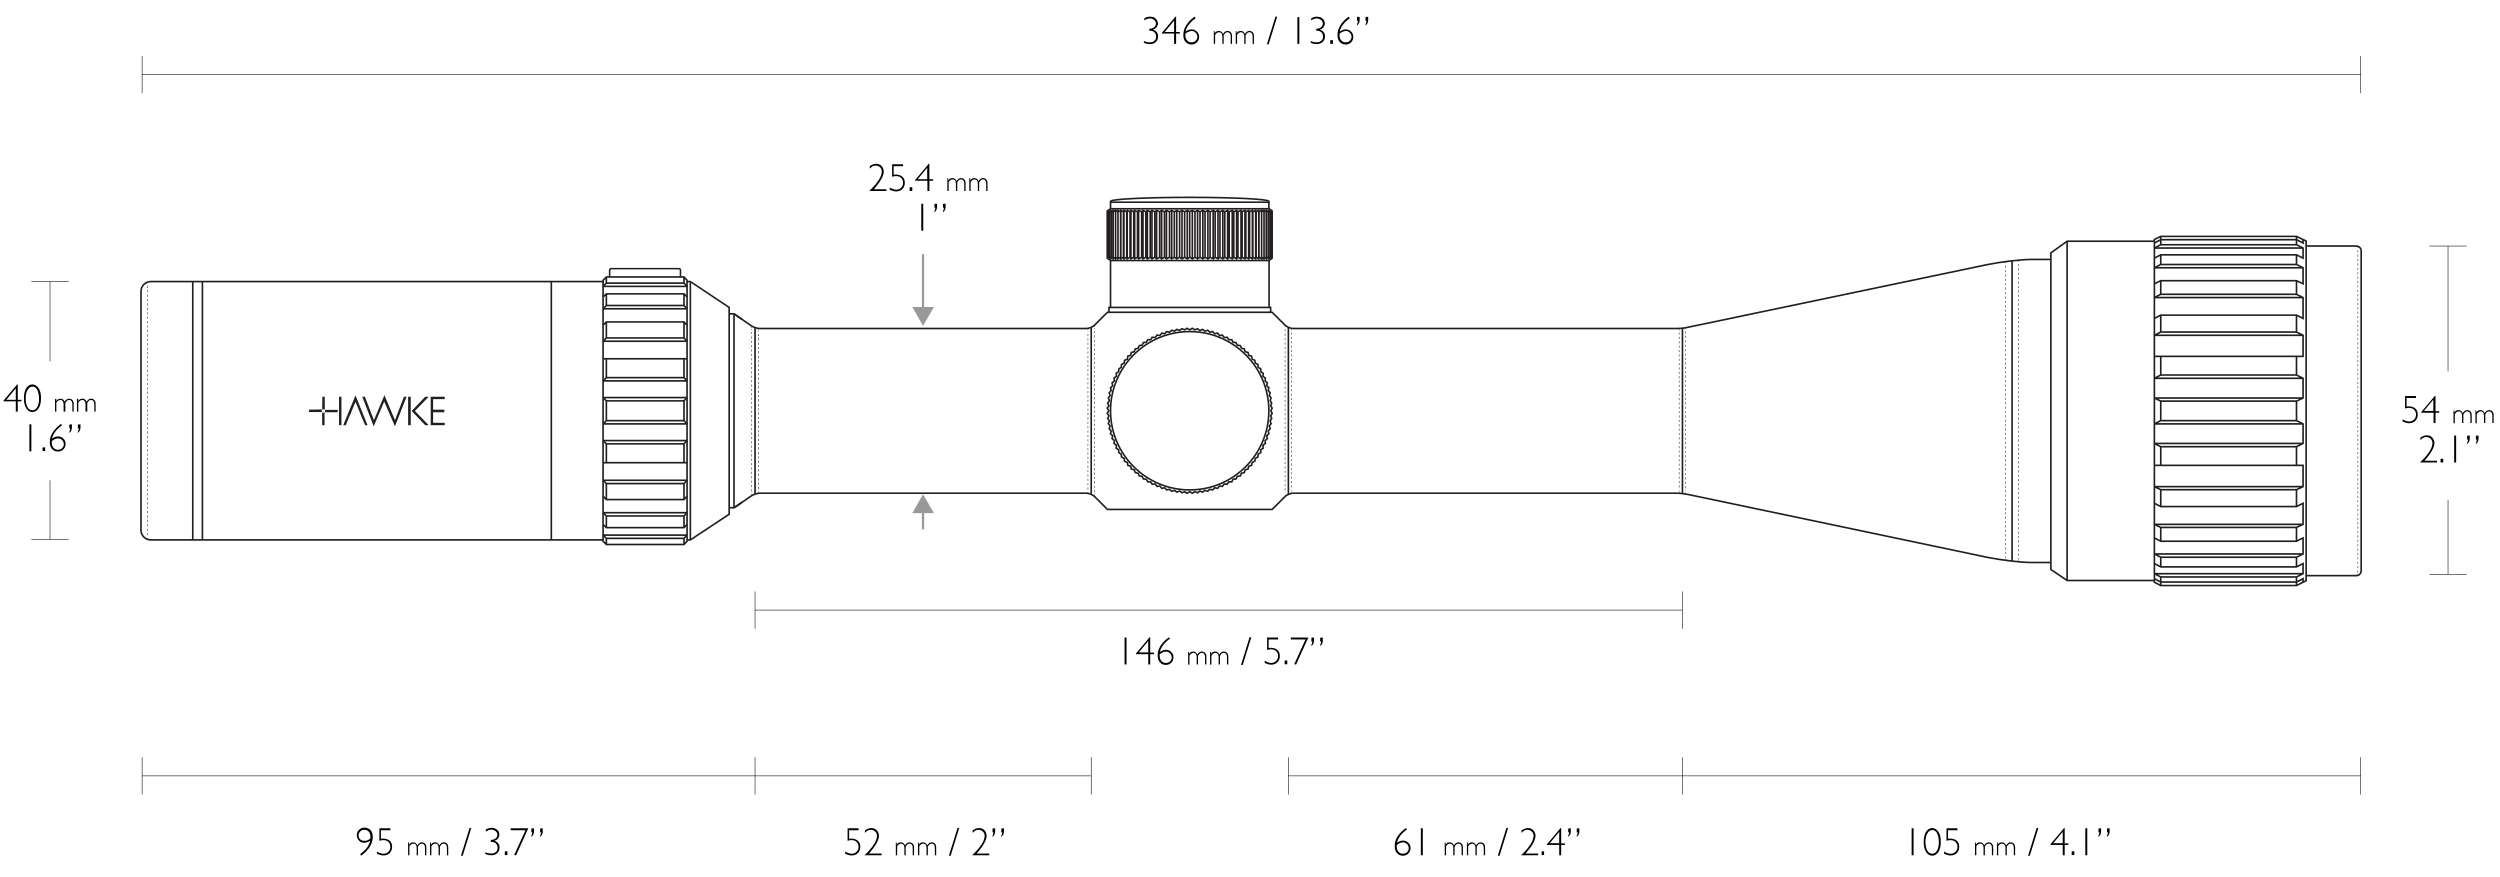 <svg viewBox="0 0 1140 400" xmlns="http://www.w3.org/2000/svg" id="Layer_1"><style>.st0,.st1,.st2,.st6,.st7{fill:none;stroke:#231f20;stroke-width:.75;stroke-miterlimit:10}.st1,.st2,.st6,.st7{stroke-width:.25}.st2,.st6,.st7{stroke-dasharray:1,1}.st6,.st7{stroke-dasharray:.996,.996}.st7{stroke-dasharray:1.008,1.008}.st10{fill:#231f20}.st12,.st13{fill:none;stroke-miterlimit:10}.st12{stroke-width:.25;stroke:#000}.st13{stroke:#999}.st14{fill:#999}</style><g id="SCOPE"><path d="M1047.2 182.9v8.9M985.3 182.9v8.9M982.4 172.5l2.9-1.5h61.9l3 1.5v9l-3 1.4h-61.9l-2.9-1.4M982.4 181.5h67.8M982.4 172.5h67.8M985.3 162.5v8.5M1047.2 162.5v8.5M985.3 128v6.2M1047.2 128v6.2M985.3 116.2v4.4M1047.2 116.2v4.4M985.3 143.7v7.7M1047.2 143.7v7.7M982.4 152.9l2.9-1.5h61.9l3 1.5v9.6h-67.8M982.4 152.9h67.8M982.4 135.7l2.9-1.5h61.9l3 1.5v9.5l-3-1.5h-61.9l-2.9 1.5M982.4 135.7h67.8M982.4 129.4l2.9-1.4h61.9l3 1.4v-7.3l-3-1.5h-61.9l-2.9 1.5M982.4 117.7l2.9-1.5h61.9l3 1.5v-4.6l-3-1.5h-61.9l-2.9 1.5" class="st0"></path><path d="M1051.6 263.9v-154l-4.4-2.1h-61.9l-2.9 1.4V265.5l2.9 1.5h61.9l4.4-2.2zM985.3 107.8v3.8M1047.2 107.8v3.8M982.4 113.1h67.8M982.4 122.1h67.8" class="st0"></path><path d="M982.4 193.3l2.9-1.5h61.9l3 1.5v8.9l-3 1.5h-61.9l-2.9-1.5M982.4 193.3h67.8M982.4 202.2h67.8M985.3 203.7v8.5M1047.2 203.7v8.5M985.3 223.3v7.7M1047.2 223.3v7.7M982.4 212.2h67.8v9.7l-3 1.4h-61.9l-2.9-1.4M982.4 229.5l2.9 1.5h61.9l3-1.5v9.6l-3 1.4h-61.9l-2.9-1.4M982.4 221.9h67.8M982.4 239.1h67.8M982.4 245.3l2.9 1.5h61.9l3-1.5v7.3l-3 1.5h-61.9l-2.9-1.5M982.4 257l2.9 1.5h61.9l3-1.5v4.6l-3 1.5h-61.9l-2.9-1.5M982.4 252.6h67.8M982.4 263.9l2.9 1.5h61.9l3-1.5v1.6M982.4 110.8l2.9-1.5h61.9l3 1.5v-1.6M982.4 261.6h67.8M985.3 263.1v3.9M1047.2 263.1v3.9M985.3 240.5v6.3M1047.2 240.5v6.3M985.3 254.1v4.4M1047.2 254.1v4.4M1051.6 112.2h22.9c1.2 0 2.2 1 2.2 2.2v145.9c0 1.2-1 2.2-2.2 2.2h-22.9" class="st0"></path><path d="M1075.2 112.5v.5" class="st1"></path><path d="M1075.2 114.1v147.1" class="st2"></path><path d="M1075.2 261.7v.5" class="st1"></path><path d="M935.2 256.5h-8.8c-4.9 0-14-1.1-20.4-2.4l-136.6-28.7c-1.2-.2-3.2-.5-4.4-.5H589.7c-1.2 0-2.9.7-3.8 1.6l-5.8 5.8H505l-5.8-5.8c-.9-.9-2.6-1.6-3.8-1.6H346.5c-1.2 0-3 .6-4 1.3l-7.8 5.4M917.5 119v136.9" class="st0"></path><path d="M920.5 118.8v.6" class="st1"></path><path d="M920.5 120.4V255" stroke-dasharray="1,1" stroke-miterlimit="10" stroke-width=".25" stroke="#231f20" fill="none"></path><path d="M920.5 255.5v.6M914.6 119.5v.5" class="st1"></path><path d="M914.6 121.1v133.2" stroke-dasharray="1.004,1.004" stroke-miterlimit="10" stroke-width=".25" stroke="#231f20" fill="none"></path><path d="M914.6 254.8v.5" class="st1"></path><path d="M982.4 264.7h-39.8l-7.4-5V115.3l7.4-5.3h39.8M942.6 110.3v154.4M767.2 149.5v75.6" class="st0"></path><path d="M768.7 149.6v.5" class="st1"></path><path d="M768.7 151.1V224" stroke-dasharray="1.009,1.009" stroke-miterlimit="10" stroke-width=".25" stroke="#231f20" fill="none"></path><path d="M768.7 224.6v.5M765.7 150v.6" class="st1"></path><path d="M765.7 151.6v72" class="st6"></path><path d="M765.7 224.1v.5" class="st1"></path><path d="M334.7 143.1l7.8 5.4c1 .7 2.8 1.3 4 1.3h148.9c1.2 0 2.9-.7 3.8-1.6l5.8-5.8h75.1l5.8 5.8c.9.9 2.6 1.6 3.8 1.6H765c1.2 0 3.2-.2 4.4-.5L906 120.7c6.3-1.3 15.5-2.4 20.4-2.4h8.8" class="st0"></path><path d="M505.7 142.4v-2.2h73.7v2.2M580.1 96.7l-.2-.1-.3-.4-.9.4v-.7l-1.1.7-.1-.7-1.1.7-.1-.7-1 .7v-.7l-1.2.7-.1-.7-1.2.7-.2-.7-1.3.7-.2-.7-1.3.7-.4-.7-1.3.7-.4-.7-1.3.7-.5-.7-1.4.7-.6-.7-1.3.7-.7-.7-1.4.7-.7-.7-1.3.7-.9-.7-1.3.7-.9-.7-1.3.7-.9-.7-1.4.7-1-.7-1.3.7-1-.7-1.3.7-1.1-.7-1.2.7-1.2-.7-1.2.6-1.1-.6-1.2.7-1.2-.7-1.1.7-1.3-.7-1.1.7-1.2-.7-1 .7-1.4-.7-.9.7-1.3-.7-.9.7-1.4-.7-.8.7-1.3-.7-.8.7-1.3-.7-.7.7-1.3-.7-.6.7-1.4-.7-.5.7-1.3-.7-.4.7-1.3-.7-.4.7-1.3-.7-.2.7-1.3-.7-.2.7-1.2-.7-.1.7-1.2-.7v.7l-1.1-.7v.7l-1.1-.7-.1.7-1.1-.7v.7l-.9-.4-.3.4-.3.1M504.9 117.2l.3.1.3.4.9-.4v.7l1.1-.7.1.7 1.1-.7v.7l1.1-.7v.7l1.2-.7.1.7 1.2-.7.2.7 1.3-.7.2.7 1.3-.7.4.7 1.3-.7.4.7 1.3-.7.5.7 1.4-.7.6.7 1.3-.7.7.7 1.3-.7.8.7 1.3-.7.8.7 1.4-.7.9.7 1.3-.7.9.7 1.4-.7 1 .7 1.2-.7 1.1.7 1.3-.7 1.1.7 1.2-.7 1.2.7 1.1-.7 1.2.7 1.2-.7 1.2.7 1.1-.7 1.3.7 1-.7 1.3.7 1-.7 1.4.7.9-.7 1.3.7.9-.7 1.3.7.9-.7 1.3.7.7-.7 1.4.7.7-.7 1.3.7.6-.7 1.4.7.5-.7 1.3.7.4-.7 1.3.7.4-.7 1.3.7.2-.7 1.3.7.2-.7 1.2.7.1-.7 1.2.7v-.7l1 .7.1-.7 1.1.7.1-.7 1.1.7v-.7l.9.4.3-.4.2-.1M543.7 95.9V118M546.1 95.9V118M548.5 95.9V118M550.8 95.9V118M553.2 95.9V118M555.4 95.9V118M557.6 95.9V118M559.8 95.9V118M561.9 95.9V118M563.9 95.9V118M567.7 95.9V118M569.4 95.9V118M571.1 95.9V118M572.6 95.9V118M574 95.9V118M575.3 95.9V118M576.4 96.1v21.6M577.4 95.9V118M578.3 96.1v21.6M579.1 95.9V118M579.7 95.9V118M565.9 95.9V118M542.5 96.6v20.8M544.9 96.6v20.8M547.2 96.6v20.8M549.5 96.6v20.8M551.8 96.6v20.8M554.1 96.6v20.9M556.3 96.6v20.8M558.5 96.6v20.8M560.5 96.6v20.8M562.6 96.6v20.8M564.5 96.6v20.8M566.4 96.6v20.8M568.1 96.6v20.8M569.8 96.6v20.8M571.3 96.6v20.8M572.8 96.6v20.8M574.1 96.6v20.8M541.4 118V95.9M539 118V95.9M536.6 118V95.9M534.3 118V95.9M531.9 118V95.9M529.7 118V95.9M527.4 118V95.9M525.3 118V95.9M523.2 118V95.9M521.2 118V95.9M517.4 118V95.9M515.7 118V95.9M514 118V95.9M512.5 118V95.9M511.1 118V95.9M509.8 118V95.9M508.7 117.7V96.1M507.6 118V95.9M506.8 117.7V96.1M506 118V95.9M505.4 118V95.9M519.2 118V95.9M540.2 117.3V96.5M537.9 117.3V96.5M535.5 117.3V96.5M533.3 117.3V96.5M531 117.2V96.4M528.8 117.3V96.5M526.6 117.3V96.5M524.5 117.3V96.5M522.5 117.3V96.5M520.6 117.3V96.5M518.7 117.3V96.5M517 117.3V96.5M515.3 117.3V96.5M513.8 117.3V96.5M512.3 117.3V96.5M511 117.3V96.5M506.4 95.2v-3h72.2v3M506.4 118.8h72.3" class="st0"></path><path d="M578.7 140.2v-21.4l1.4-1.1V96.2l-1.4-1h-72.3l-1.5 1v21.5l1.5 1.1v21.4" class="st0"></path><ellipse ry="36.1" rx="36.1" cy="187.3" cx="542.5" class="st0"></ellipse><path d="M542.5 150.4l1.2-.7 1.1.7 1.3-.5 1 .8 1.3-.5 1 .8 1.3-.4 1 .9 1.3-.3.9 1 1.3-.3.9 1.1 1.3-.2.8 1.1 1.4-.1.7 1.1h1.4l.6 1.2 1.3.1.6 1.2 1.4.2.5 1.2 1.3.3.4 1.3 1.3.3.3 1.3 1.3.4.3 1.4 1.2.5.2 1.3 1.2.6.1 1.3 1.2.7v1.3l1.1.7-.1 1.4 1.1.8-.1 1.3 1 .9-.3 1.3 1 .9-.3 1.3.9 1-.4 1.3.8 1-.4 1.3.7 1.1-.5 1.2.7 1.1-.6 1.2.6 1.2-.7 1.1.5 1.2-.7 1.1.4 1.3-.8 1 .4 1.3-.9 1 .3 1.3-1 .9.3 1.3-1 .9.1 1.3-1.1.8.1 1.4-1.1.7v1.3l-1.2.7-.1 1.3-1.2.6-.2 1.3-1.2.6-.3 1.3-1.3.4-.3 1.3-1.3.3-.4 1.3-1.3.3-.5 1.2-1.4.2-.6 1.2-1.3.1-.6 1.2h-1.4l-.7 1.1-1.4-.1-.8 1.1-1.3-.2-.9 1.1-1.3-.3-.9 1-1.3-.3-1 .9-1.3-.4-1 .8-1.3-.5-1 .8-1.3-.5-1.1.7-1.2-.7-1.2.7-1.1-.7-1.2.5-1.1-.8-1.3.5-1-.8-1.3.4-1-.9-1.3.3-.9-1-1.3.3-.9-1.1-1.3.2-.8-1.1-1.4.1-.7-1.1h-1.3l-.7-1.2-1.3-.1-.6-1.2-1.3-.2-.5-1.2-1.3-.3-.5-1.3-1.3-.3-.3-1.3-1.3-.4-.2-1.3-1.3-.6-.2-1.3-1.2-.6-.1-1.3-1.1-.7-.1-1.3-1.1-.7.1-1.4-1.1-.8.2-1.3-1.1-.9.3-1.3-1-.9.3-1.3-.9-1 .4-1.3-.8-1 .5-1.3-.8-1.1.6-1.2-.8-1.1.7-1.2-.7-1.2.8-1.1-.6-1.2.8-1.1-.5-1.3.8-1-.4-1.3.9-1-.3-1.3 1-.9-.3-1.3 1.1-.9-.2-1.3 1.1-.8-.1-1.4 1.1-.7.1-1.3 1.1-.7.1-1.3 1.2-.6.2-1.3 1.3-.5.2-1.4 1.3-.4.3-1.3 1.3-.3.5-1.3 1.3-.3.5-1.2 1.3-.2.6-1.2 1.3-.1.7-1.2h1.3l.7-1.1 1.4.1.8-1.1 1.3.2.9-1.1 1.3.3.9-1 1.3.3 1-.9 1.3.4 1-.8 1.3.5 1.1-.8 1.2.5 1.1-.7zM578.6 92.3v-.5c0-1-16.2-1.8-36.1-1.8s-36.1.8-36.1 1.8v.5M497.6 225.2v-75.9" class="st0"></path><path d="M499.1 226.1v-.6" class="st1"></path><path d="M499.1 224.5v-74.9" class="st7"></path><path d="M499.1 149.1v-.5M496.1 224.9v-.5" class="st1"></path><path d="M496.1 223.3v-72.2" class="st2"></path><path d="M496.1 150.5v-.5" class="st1"></path><path d="M332.5 143.1h2.2l3.7 2.5" class="st0"></path><path d="M67.2 128.7v.5" class="st1"></path><path d="M67.2 130.3v114.6" stroke-dasharray="1.007,1.007" stroke-miterlimit="10" stroke-width=".25" stroke="#231f20" fill="none"></path><path d="M67.2 245.4v.6" class="st1"></path><path d="M92.3 128.4v117.8M251.4 128.4v117.8M275 128.4v117.8M313.3 128.4v117.8M313.3 128.4h1.5l17.7 11.8v94.3l-17.7 11.7h-1.5M344.3 225.2v-75.8" class="st0"></path><path d="M345.8 224.6v-.5" class="st1"></path><path d="M345.8 223v-71.9" class="st6"></path><path d="M345.8 150.5v-.5M342.8 225.6v-.5" class="st1"></path><path d="M342.8 224.1V150" stroke-dasharray=".996,.996" stroke-miterlimit="10" stroke-width=".25" stroke="#231f20" fill="none"></path><path d="M342.8 149.5v-.5" class="st1"></path><path d="M334.7 231.2v-87.8M314.8 246V128.7M275 128.4H68.7c-2.4 0-4.4 2-4.4 4.4v109c0 2.4 2 4.4 4.4 4.4H275M87.9 128.4v117.8" class="st0"></path><path d="M156.5 193.9h1.2l1.7-4.3.4-.7 2.3-5.7 2.3 5.7 2.1 5h1.1l-5.5-13.6zM180.1 191.6l-4.8-11.4-4.8 11.4-4.1-10.7h-1.2l5.2 13.5 4.8-11.3 4.9 11.3 5.3-13.5h-1.2zM193.9 180.9l-6.2 6.5 6.2 6.5h1.6l-6.3-6.5 6.3-6.5zM186.1 193.9h1.2v-13h-1.2zM196.4 193.9h6.4v-1.1h-5.3V188h5.1v-1.2h-5.1V182h5.3v-1.1h-6.4zM154.6 193.9h1.1v-13h-1.1zM140.9 186.8v1.1h6c-.1-.1-.2-.3-.2-.6 0-.2.1-.4.2-.6l-6 .1zM146.9 186.8c.1-.1.3-.2.6-.2.2 0 .4.1.6.2v-5.9H147l-.1 5.9zM148.3 187.4c0 .2-.1.4-.2.6h5.9v-1.1h-6c.2.1.3.3.3.5zM146.9 188v5.9h1.1V188c-.1.1-.3.2-.6.2-.2 0-.4-.1-.5-.2z" class="st10"></path><path d="M313.3 193.3l-1.4-1.5h-35.4l-1.5 1.5M313.3 181.3l-1.4 1.5h-35.4l-1.5-1.5M275 193.3h38.3M275 181.3h38.3M275 200.9l1.5 1.5h35.4l1.4-1.5M275 211h38.3M313.3 200.9H275M313.3 226.3l-1.4 1.5h-35.4l-1.5-1.5M313.3 219l-1.4 1.5h-35.4L275 219M275 219h38.3M313.3 233.8l-1.4 1.5h-35.4l-1.5-1.5M313.3 239.2l-1.4 1.4h-35.4l-1.5-1.4M275 233.8h38.3M275 246v.8l1.5 1.5h35.4l1.4-1.5v-.8M275 244l1.5 1.5h35.4l1.4-1.5M275 244h38.3M276.5 202.4v8.6M311.9 202.4v8.6M276.5 182.8v9M311.9 182.8v9M276.5 220.5v7.3M311.9 220.5v7.3M276.5 235.3v5.3M311.9 235.3v5.3M276.5 245.6v2.7M311.9 245.6v2.7M275 173.7l1.5-1.5h35.4l1.4 1.5M275 163.6h38.3M313.3 173.7H275M313.3 148.3l-1.4-1.5h-35.4l-1.5 1.5M313.3 155.6l-1.4-1.5h-35.4l-1.5 1.5M275 155.6h38.3M313.3 140.8l-1.4-1.5h-35.4l-1.5 1.5M313.3 135.4l-1.4-1.4h-35.4l-1.5 1.4M275 140.8h38.3M275 128.6v-.8l1.5-1.5h35.4l1.4 1.5v.8M275 130.6l1.5-1.5h35.4l1.4 1.5M275 130.6h38.3M276.5 172.2v-8.6M311.9 172.2v-8.6M276.5 154.1v-7.3M311.9 154.1v-7.3M276.5 139.3V134M311.9 139.3V134M276.5 129v-2.7M311.9 129v-2.7M338.4 229l-3.7 2.5h-2.2" class="st0"></path><path stroke-miterlimit="10" stroke-width=".718" stroke="#231f20" fill="none" d="M278 126.3v-3.1c0-.4.3-.7.7-.7h30.9c.4 0 .7.3.7.7v3.1"></path><path d="M587.5 149.2v76.3" class="st0"></path><g><path d="M588.9 150.1v.5" class="st1"></path><path d="M588.9 151.6v72" class="st6"></path><path d="M588.9 224.1v.5" class="st1"></path></g><g><path d="M586 148.6v.5" class="st1"></path><path d="M586 150.1V225" class="st7"></path><path d="M586 225.6v.5" class="st1"></path></g></g><g id="DIM_LiNES"><path d="M1076.5 42.5v-17M64.8 42.5v-17M64.8 34h1011.7M767.2 286.7v-17M344.3 286.7v-17M344.3 278.2h422.9M344.3 362.3v-17M64.8 362.3v-17M64.8 353.8h279.5M497.6 362.3v-17M344.3 353.8h153.3M587.5 362.3v-17M587.5 353.8h179.7M767.2 362.3v-17M767.2 353.8h309.3M1076.5 362.3v-17M1107.8 261.9h17M1107.8 112.2h17M1116.3 227.9v34M1116.3 112.2v57.2M14.3 246h17M14.3 128.4h17M22.8 219v27M22.8 128.4v36.4" class="st12"></path><path d="M420.9 232.6v8.8" class="st13"></path><path d="M416 234l4.9-8.6 5 8.6z" class="st14"></path><g><path d="M420.9 115.9v25.6" class="st13"></path><path d="M416 140l4.9 8.6 5-8.6z" class="st14"></path></g></g><g id="TEXT"><path d="M521.8 9.3v-.9c.7-.5 1.6-.8 2.6-.8 1.1 0 2 .3 2.6.9s1 1.3 1 2.2c0 .6-.2 1.2-.6 1.7s-.9.9-1.7 1.1c1.6.5 2.4 1.6 2.4 3.1 0 1.1-.4 1.9-1.1 2.6s-1.6.9-2.6.9-2-.2-2.8-.6v-.8c.8.4 1.8.6 2.7.6.8 0 1.5-.2 2.1-.7s.8-1.1.8-1.9c0-.8-.3-1.5-.8-2s-1.3-.7-2.3-.7v-.9c.9 0 1.6-.2 2.2-.7s.8-1 .8-1.7c0-.6-.3-1.2-.8-1.6s-1.2-.7-2-.7c-.8.1-1.7.3-2.5.9zM536.3 7.6v7h1.7v.7h-1.7V20h-.9v-4.7h-5.6V15l6.2-7.4h.3zm-.9 7V9.4l-4.3 5.2h4.3zM544.7 7.6l.5.7c-2.6 1.9-4.1 3.9-4.6 6.1.9-.6 1.8-1 2.7-1 1 0 1.8.3 2.5 1s1 1.4 1 2.4-.3 1.8-1 2.5-1.5 1-2.5 1c-1.1 0-2-.4-2.7-1.2s-1-1.8-1-3.1c0-3.1 1.7-5.9 5.1-8.4zm-4.2 7.8v.6c0 1 .3 1.8.8 2.4s1.2.9 2 .9c.7 0 1.4-.2 1.9-.7s.8-1.1.8-1.8-.3-1.4-.8-1.9-1.1-.8-1.9-.8c-1 .2-1.9.5-2.8 1.3zM553.9 14.2v1c.5-.8 1.1-1.1 1.9-1.1.9 0 1.5.5 1.9 1.4.5-.9 1.2-1.4 2-1.4.6 0 1.1.2 1.5.6s.6 1 .6 1.7V20h-.6v-3.3c0-.6-.1-1.1-.4-1.5-.3-.4-.6-.5-1.1-.5-.4 0-.7.1-.9.3s-.5.6-.8 1v4h-.6v-3.3c0-.6-.1-1.1-.4-1.5-.3-.3-.6-.5-1.1-.5-.7 0-1.3.4-1.8 1.2V20h-.6v-5.8h.4zM563.9 14.2v1c.5-.8 1.1-1.1 1.9-1.1.9 0 1.5.5 1.9 1.4.5-.9 1.2-1.4 2-1.4.6 0 1.1.2 1.5.6s.6 1 .6 1.7V20h-.6v-3.3c0-.6-.1-1.1-.4-1.5-.3-.4-.6-.5-1.1-.5-.4 0-.7.1-.9.3s-.5.6-.8 1v4h-.6v-3.3c0-.6-.1-1.1-.4-1.5-.3-.3-.6-.5-1.1-.5-.7 0-1.3.4-1.8 1.2V20h-.6v-5.8h.4zM581.6 7.6h.8l-3.9 12.6h-.8l3.9-12.6zM592.5 7.8V20h-.9V7.8h.9zM597.9 9.3v-.9c.7-.5 1.6-.8 2.6-.8 1.1 0 1.9.3 2.6.9.7.6 1 1.3 1 2.2 0 .6-.2 1.2-.6 1.7s-.9.9-1.7 1.1c1.6.5 2.4 1.6 2.4 3.1 0 1.1-.4 1.9-1.1 2.6-.7.6-1.6.9-2.6.9s-2-.2-2.8-.6v-.8c.8.4 1.8.6 2.7.6.8 0 1.5-.2 2.1-.7s.8-1.1.8-1.9c0-.8-.3-1.5-.8-2s-1.3-.7-2.3-.7v-.9c.9 0 1.6-.2 2.2-.7s.8-1 .8-1.7c0-.6-.3-1.2-.8-1.6-.5-.4-1.2-.7-2-.7-.8.1-1.7.3-2.5.9zM607.8 18.3V20h-1.2v-1.7h1.2zM615 7.6l.5.7c-2.6 1.9-4.1 3.9-4.6 6.1.9-.6 1.8-1 2.7-1 1 0 1.8.3 2.5 1s1 1.4 1 2.4-.3 1.8-1 2.5-1.5 1-2.5 1c-1.1 0-2-.4-2.7-1.2s-1-1.8-1-3.1c0-3.1 1.7-5.9 5.1-8.4zm-4.2 7.8v.6c0 1 .3 1.8.8 2.4s1.2.9 2 .9c.7 0 1.4-.2 1.9-.7s.8-1.1.8-1.8-.3-1.4-.8-1.9-1.1-.8-1.9-.8c-1 .2-1.9.5-2.8 1.3zM620 7.7v1.4c0 1.1-.4 1.9-1.2 2.5V11c.3-.4.4-.9.4-1.5h-.4V7.7h1.2zm3.9 0v1.4c0 1.1-.4 1.9-1.2 2.5V11c.3-.4.4-.9.4-1.5h-.4V7.7h1.2z"></path><g><path d="M164.7 390.2l-.5-.7c2.7-2 4.2-4 4.6-6.1-1 .6-1.9.9-2.7.9-1 0-1.8-.3-2.4-1s-1-1.4-1-2.4.3-1.8 1-2.5 1.5-1 2.5-1c1.2 0 2.1.4 2.8 1.2s1 1.8 1 3.1c-.1 3.2-1.9 6-5.3 8.5zm4.2-7.9v-.5c0-1.1-.2-1.9-.7-2.5s-1.2-.9-2.1-.9c-.7 0-1.3.2-1.8.7s-.8 1.1-.8 1.8.2 1.3.7 1.8 1.1.7 1.8.7c1.1.1 2.1-.3 2.9-1.1zM178 377.7v.9h-4.3v3.9c.3-.1.7-.1 1-.1 1.2 0 2.2.3 3 1s1.1 1.6 1.1 2.8c0 1.1-.4 2.1-1.1 2.8s-1.7 1.1-2.8 1.1c-.9 0-1.9-.3-3-.8v-1c1.1.7 2.1 1 3 1 .9 0 1.6-.3 2.2-.9s.9-1.3.9-2.2c0-1-.3-1.7-.9-2.3s-1.4-.8-2.4-.8c-.5 0-1.1.1-1.7.3v-5.7h5zM186.5 384.2v1c.5-.8 1.1-1.1 1.9-1.1.9 0 1.5.5 1.9 1.4.6-.9 1.2-1.4 2-1.4.6 0 1.1.2 1.5.6s.6 1 .6 1.7v3.6h-.6v-3.3c0-.6-.1-1.1-.4-1.5-.3-.4-.6-.5-1.1-.5-.4 0-.7.1-.9.3s-.5.6-.8 1v4h-.6v-3.3c0-.6-.1-1.1-.4-1.5s-.6-.5-1.1-.5c-.7 0-1.3.4-1.8 1.2v4.1h-.6v-5.8h.4zM196.5 384.2v1c.5-.8 1.1-1.1 1.9-1.1.9 0 1.5.5 1.9 1.4.6-.9 1.2-1.4 2-1.4.6 0 1.1.2 1.5.6s.6 1 .6 1.7v3.6h-.6v-3.3c0-.6-.1-1.1-.4-1.5-.3-.4-.6-.5-1.1-.5-.4 0-.7.1-.9.3s-.5.6-.8 1v4h-.6v-3.3c0-.6-.1-1.1-.4-1.5s-.6-.5-1.1-.5c-.7 0-1.3.4-1.8 1.2v4.1h-.6v-5.8h.4zM214.1 377.6h.8l-3.9 12.6h-.8l3.9-12.6zM221.5 379.2v-.9c.7-.5 1.6-.8 2.6-.8 1.1 0 1.9.3 2.6.9.7.6 1 1.3 1 2.2 0 .6-.2 1.2-.6 1.7s-.9.9-1.7 1.1c1.6.5 2.4 1.6 2.4 3.1 0 1.1-.4 1.9-1.1 2.6-.7.6-1.6.9-2.6.9s-2-.2-2.8-.6v-.8c.8.4 1.8.6 2.7.6.9 0 1.5-.2 2.1-.7s.8-1.1.8-1.9c0-.8-.3-1.5-.8-2s-1.3-.7-2.3-.7v-.9c.9 0 1.6-.2 2.2-.7s.8-1 .8-1.7c0-.6-.3-1.2-.8-1.6-.5-.4-1.2-.7-2-.7-.9.1-1.7.4-2.5.9zM231.4 388.2v1.7h-1.2v-1.7h1.2zM240.9 377.7l-5.6 12.4-.8-.3 5.1-11.2h-6.7v-.9h8zM243.5 377.7v1.4c0 1.1-.4 1.9-1.2 2.5v-.6c.3-.4.4-.9.4-1.5h-.4v-1.7l1.2-.1zm4 0v1.4c0 1.1-.4 1.9-1.2 2.5v-.6c.3-.4.4-.9.4-1.5h-.4v-1.7l1.2-.1z"></path></g><g><path d="M391.5 377.7v.9h-4.3v3.9c.3-.1.7-.1 1-.1 1.2 0 2.2.3 3 1s1.1 1.6 1.1 2.8c0 1.1-.4 2.1-1.1 2.8s-1.7 1.1-2.8 1.1c-.9 0-1.9-.3-3-.8v-1c1.1.7 2.1 1 3 1 .9 0 1.6-.3 2.2-.9s.9-1.3.9-2.2c0-1-.3-1.7-.9-2.3s-1.4-.8-2.4-.8c-.5 0-1.1.1-1.7.3v-5.7h5zM394.4 379.8v-1.1c.9-.7 1.9-1.1 2.9-1.1s1.9.3 2.5 1 1 1.5 1 2.5c0 2-1.5 4.6-4.5 8.1h5.7v.8h-7.8c3.8-3.6 5.7-6.6 5.7-8.9 0-.8-.3-1.4-.8-1.9s-1.2-.8-2-.8c-.5 0-1 .1-1.4.3s-.8.6-1.3 1.1zM408.9 384.2v1c.5-.8 1.1-1.1 1.9-1.1.9 0 1.5.5 1.9 1.4.5-.9 1.2-1.4 2-1.4.6 0 1.1.2 1.5.6s.6 1 .6 1.7v3.6h-.6v-3.3c0-.6-.1-1.1-.4-1.5-.3-.4-.6-.5-1.1-.5-.4 0-.7.1-.9.3s-.5.6-.8 1v4h-.6v-3.3c0-.6-.1-1.1-.4-1.5-.3-.3-.6-.5-1.1-.5-.7 0-1.3.4-1.8 1.2v4.1h-.6v-5.8h.4zM419 384.2v1c.5-.8 1.1-1.1 1.9-1.1.9 0 1.5.5 1.9 1.4.5-.9 1.2-1.4 2-1.4.6 0 1.1.2 1.5.6s.6 1 .6 1.7v3.6h-.6v-3.3c0-.6-.1-1.1-.4-1.5-.3-.4-.6-.5-1.1-.5-.4 0-.7.1-.9.3s-.5.6-.8 1v4h-.6v-3.3c0-.6-.1-1.1-.4-1.5-.3-.3-.6-.5-1.1-.5-.7 0-1.3.4-1.8 1.2v4.1h-.6v-5.8h.4zM436.6 377.6h.8l-3.9 12.6h-.8l3.9-12.6zM443.5 379.8v-1.1c.9-.7 1.9-1.1 2.9-1.1s1.9.3 2.5 1 1 1.5 1 2.5c0 2-1.5 4.6-4.5 8.1h5.7v.8h-7.8c3.8-3.6 5.7-6.6 5.7-8.9 0-.8-.3-1.4-.8-1.9s-1.2-.8-2-.8c-.5 0-1 .1-1.4.3s-.8.6-1.3 1.1zM453.8 377.7v1.4c0 1.1-.4 1.9-1.2 2.5v-.6c.3-.4.4-.9.4-1.5h-.4v-1.7l1.2-.1zm4 0v1.4c0 1.1-.4 1.9-1.2 2.5v-.6c.3-.4.4-.9.4-1.5h-.4v-1.7l1.2-.1z"></path></g><g><path d="M641.1 377.6l.5.6c-2.6 1.9-4.1 3.9-4.6 6.1.9-.6 1.8-1 2.7-1 1 0 1.8.3 2.5 1s1 1.4 1 2.4-.3 1.8-1 2.5-1.5 1-2.5 1c-1.1 0-2-.4-2.7-1.2s-1-1.8-1-3.1c-.1-3.1 1.6-5.8 5.1-8.3zm-4.2 7.8v.6c0 1 .3 1.8.8 2.4s1.2.9 2 .9c.7 0 1.4-.2 1.9-.7s.8-1.1.8-1.8-.3-1.4-.8-1.9-1.1-.8-1.9-.8c-1 .1-2 .5-2.8 1.3zM648.8 377.7V390h-.9v-12.3h.9zM659.2 384.2v1c.5-.8 1.1-1.1 1.9-1.1.9 0 1.5.5 1.9 1.4.5-.9 1.2-1.4 2-1.4.6 0 1.1.2 1.5.6.4.4.6 1 .6 1.7v3.6h-.6v-3.3c0-.6-.1-1.1-.4-1.5-.3-.4-.6-.5-1.1-.5-.4 0-.7.1-.9.3s-.5.6-.8 1v4h-.6v-3.3c0-.6-.1-1.1-.4-1.5-.3-.3-.6-.5-1.1-.5-.7 0-1.3.4-1.8 1.2v4.1h-.6v-5.8h.4zM669.3 384.2v1c.5-.8 1.1-1.1 1.9-1.1.9 0 1.5.5 1.9 1.4.6-.9 1.2-1.4 2-1.4.6 0 1.1.2 1.5.6.4.4.6 1 .6 1.7v3.6h-.6v-3.3c0-.6-.1-1.1-.4-1.5-.3-.4-.6-.5-1.1-.5-.4 0-.7.1-.9.3s-.5.6-.8 1v4h-.6v-3.3c0-.6-.1-1.1-.4-1.5-.3-.3-.6-.5-1.1-.5-.7 0-1.3.4-1.8 1.2v4.1h-.6v-5.8h.4zM686.9 377.6h.8l-3.9 12.6h-.8l3.9-12.6zM693.8 379.8v-1.1c.9-.7 1.9-1.1 2.9-1.1s1.9.3 2.5 1 1 1.5 1 2.5c0 2-1.5 4.6-4.5 8.1h5.7v.8h-7.8c3.8-3.6 5.7-6.6 5.7-8.9 0-.8-.3-1.4-.8-1.9s-1.2-.8-2-.8c-.5 0-1 .1-1.4.3s-.8.6-1.3 1.1zM704.1 388.2v1.7H703v-1.7h1.1zM711.9 377.6v7h1.7v.7h-1.7v4.7h-.9v-4.7h-5.6v-.3l6.2-7.4h.3zm-.9 6.9v-5.2l-4.3 5.2h4.3zM716.3 377.7v1.4c0 1.1-.4 1.9-1.2 2.5v-.6c.3-.4.4-.9.4-1.5h-.4v-1.7l1.2-.1zm3.9 0v1.4c0 1.1-.4 1.9-1.2 2.5v-.6c.3-.4.4-.9.4-1.5h-.4v-1.7l1.2-.1z"></path></g><g><path d="M872.6 377.7V390h-.9v-12.3h.9zM881.1 377.6c1.1 0 2 .6 2.8 1.7s1.1 2.7 1.1 4.7c0 1.9-.4 3.4-1.1 4.5s-1.7 1.7-2.8 1.7c-1.2 0-2.1-.6-2.8-1.7s-1.1-2.6-1.1-4.4c0-2.3.4-3.9 1.2-5s1.7-1.5 2.7-1.5zm0 11.7c.9 0 1.6-.5 2.2-1.5s.8-2.3.8-3.9c0-1.5-.3-2.8-.8-3.9s-1.3-1.5-2.2-1.5c-.9 0-1.6.5-2.2 1.5s-.9 2.3-.9 3.9.3 2.9.8 3.9 1.4 1.5 2.3 1.5zM892.6 377.7v.9h-4.3v3.9c.3-.1.7-.1 1-.1 1.2 0 2.2.3 3 1s1.1 1.6 1.1 2.8c0 1.1-.4 2.1-1.1 2.8s-1.7 1.1-2.8 1.1c-.9 0-1.9-.3-3-.8v-1c1.1.7 2.1 1 3 1 .9 0 1.6-.3 2.2-.9s.9-1.3.9-2.2c0-1-.3-1.7-.9-2.3s-1.4-.8-2.4-.8c-.5 0-1.1.1-1.7.3v-5.7h5zM901 384.2v1c.5-.8 1.1-1.1 1.9-1.1.9 0 1.5.5 1.9 1.4.5-.9 1.2-1.4 2-1.4.6 0 1.1.2 1.5.6.4.4.6 1 .6 1.7v3.6h-.6v-3.3c0-.6-.1-1.1-.4-1.5-.3-.4-.6-.5-1.1-.5-.4 0-.7.1-.9.3s-.5.6-.8 1v4h-.6v-3.3c0-.6-.1-1.1-.4-1.5-.3-.3-.6-.5-1.1-.5-.7 0-1.3.4-1.8 1.2v4.1h-.6v-5.8h.4zM911 384.2v1c.5-.8 1.1-1.1 1.9-1.1.9 0 1.5.5 1.9 1.4.6-.9 1.2-1.4 2-1.4.6 0 1.1.2 1.5.6.4.4.6 1 .6 1.7v3.6h-.6v-3.3c0-.6-.1-1.1-.4-1.5-.3-.4-.6-.5-1.1-.5-.4 0-.7.1-.9.3s-.5.6-.8 1v4h-.6v-3.3c0-.6-.1-1.1-.4-1.5-.3-.3-.6-.5-1.1-.5-.7 0-1.3.4-1.8 1.2v4.1h-.6v-5.8h.4zM928.7 377.6h.8l-3.9 12.6h-.8l3.9-12.6zM941.5 377.6v7h1.7v.7h-1.7v4.7h-.9v-4.7H935v-.3l6.2-7.4h.3zm-.9 6.9v-5.2l-4.3 5.2h4.3zM945.9 388.2v1.7h-1.2v-1.7h1.2zM951.8 377.7V390h-.9v-12.3h.9zM958.1 377.7v1.4c0 1.1-.4 1.9-1.2 2.5v-.6c.3-.4.4-.9.4-1.5h-.4v-1.7l1.2-.1zm3.9 0v1.4c0 1.1-.4 1.9-1.2 2.5v-.6c.3-.4.4-.9.4-1.5h-.4v-1.7l1.2-.1z"></path></g><g><path d="M513.7 290.7V303h-.9v-12.3h.9zM524.5 290.6v7h1.7v.7h-1.7v4.7h-.9v-4.7H518v-.3l6.2-7.4h.3zm-.9 6.9v-5.2l-4.3 5.2h4.3zM533 290.6l.5.6c-2.6 1.9-4.1 3.9-4.6 6.1.9-.6 1.8-1 2.7-1 1 0 1.8.3 2.5 1s1 1.4 1 2.4-.3 1.8-1 2.5-1.5 1-2.5 1c-1.1 0-2-.4-2.7-1.2s-1-1.8-1-3.1c0-3.1 1.7-5.8 5.1-8.3zm-4.2 7.8v.6c0 1 .3 1.8.8 2.4s1.2.9 2 .9c.7 0 1.4-.2 1.9-.7s.8-1.1.8-1.8-.3-1.4-.8-1.9-1.1-.8-1.9-.8c-1 .1-1.9.5-2.8 1.3zM542.2 297.2v1c.5-.8 1.1-1.1 1.9-1.1.9 0 1.5.5 1.9 1.4.5-.9 1.2-1.4 2-1.4.6 0 1.1.2 1.5.6s.6 1 .6 1.7v3.6h-.6v-3.3c0-.6-.1-1.1-.4-1.5-.3-.4-.6-.5-1.1-.5-.4 0-.7.1-.9.3s-.5.6-.8 1v4h-.6v-3.3c0-.6-.1-1.1-.4-1.5-.3-.3-.6-.5-1.1-.5-.7 0-1.3.4-1.8 1.3v4.1h-.6v-5.8l.4-.1zM552.2 297.2v1c.5-.8 1.1-1.1 1.9-1.1.9 0 1.5.5 1.9 1.4.5-.9 1.2-1.4 2-1.4.6 0 1.1.2 1.5.6s.6 1 .6 1.7v3.6h-.6v-3.3c0-.6-.1-1.1-.4-1.5-.3-.4-.6-.5-1.1-.5-.4 0-.7.1-.9.3s-.5.6-.8 1v4h-.6v-3.3c0-.6-.1-1.1-.4-1.5-.3-.3-.6-.5-1.1-.5-.7 0-1.3.4-1.8 1.3v4.1h-.6v-5.8l.4-.1zM569.8 290.6h.8l-3.9 12.6h-.8l3.9-12.6zM582.8 290.7v.9h-4.3v3.9c.3-.1.7-.1 1-.1 1.2 0 2.2.3 3 1s1.1 1.6 1.1 2.8c0 1.1-.4 2.1-1.1 2.8s-1.7 1.1-2.8 1.1c-.9 0-1.9-.3-3-.8v-1c1.1.7 2.1 1 3 1 .9 0 1.6-.3 2.2-.9s.9-1.3.9-2.2c0-1-.3-1.7-.9-2.3s-1.4-.8-2.4-.8c-.5 0-1.1.1-1.7.3v-5.7h5zM587 301.2v1.7h-1.2v-1.7h1.2zM596.6 290.7l-5.6 12.4-.8-.3 5.1-11.2h-6.7v-.9h8zM599.2 290.7v1.4c0 1.1-.4 1.9-1.2 2.5v-.6c.3-.4.4-.9.4-1.5h-.4v-1.7l1.2-.1zm4 0v1.4c0 1.1-.4 1.9-1.2 2.5v-.6c.3-.4.4-.9.4-1.5h-.4v-1.7l1.2-.1z"></path></g><g><path d="M8.1 175.3v7h1.7v.7H8.1v4.7h-.9V183H1.6v-.3l6.2-7.4h.3zm-.9 7v-5.2l-4.3 5.2h4.3zM14.8 175.3c1.1 0 2 .6 2.8 1.7s1.1 2.7 1.1 4.7c0 1.9-.4 3.4-1.1 4.5s-1.7 1.7-2.8 1.7c-1.2 0-2.1-.6-2.8-1.7s-1.1-2.6-1.1-4.4c0-2.3.4-3.9 1.2-5s1.7-1.5 2.7-1.5zm0 11.8c.9 0 1.6-.5 2.2-1.5s.8-2.3.8-3.9c0-1.5-.3-2.8-.8-3.9s-1.3-1.5-2.2-1.5c-.9 0-1.6.5-2.2 1.5s-.9 2.3-.9 3.9.3 2.9.8 3.9 1.4 1.5 2.3 1.5zM25.7 181.9v1c.5-.8 1.1-1.1 1.9-1.1.9 0 1.5.5 1.9 1.4.5-.9 1.2-1.4 2-1.4.6 0 1.1.2 1.5.6s.6 1 .6 1.7v3.6H33v-3.3c0-.6-.1-1.1-.4-1.5-.3-.4-.6-.5-1.1-.5-.4 0-.7.1-.9.3s-.5.6-.8 1v4H29v-3.3c0-.6-.1-1.1-.4-1.5s-.6-.5-1.1-.5c-.7 0-1.3.4-1.8 1.2v4.1h-.6v-5.8h.6zM35.7 181.9v1c.5-.8 1.1-1.1 1.9-1.1.9 0 1.5.5 1.9 1.4.6-.9 1.2-1.4 2-1.4.6 0 1.1.2 1.5.6.4.4.6 1 .6 1.7v3.6H43v-3.3c0-.6-.1-1.1-.4-1.5-.3-.4-.6-.5-1.1-.5-.4 0-.7.1-.9.3-.3.2-.5.6-.8 1v4H39v-3.3c0-.6-.1-1.1-.4-1.5s-.6-.5-1.1-.5c-.7 0-1.3.4-1.8 1.2v4.1h-.6v-5.8h.6zM14.3 193.5v12.3h-.9v-12.3h.9zM20.6 204v1.7h-1.2V204h1.2zM27.8 193.3l.5.6c-2.6 1.9-4.1 3.9-4.6 6.1.9-.6 1.8-1 2.7-1 1 0 1.8.3 2.5 1s1 1.4 1 2.4-.3 1.8-1 2.5-1.5 1-2.5 1c-1.1 0-2-.4-2.7-1.2s-1-1.8-1-3.1c0-3 1.7-5.7 5.1-8.3zm-4.2 7.9v.6c0 1 .3 1.8.8 2.4s1.2.9 2 .9c.7 0 1.4-.2 1.9-.7s.8-1.1.8-1.8-.3-1.4-.8-1.9-1.1-.8-1.9-.8c-1 .1-1.9.5-2.8 1.3zM32.8 193.5v1.4c0 1.1-.4 1.9-1.2 2.5v-.6c.3-.4.4-.9.4-1.5h-.4v-1.7l1.2-.1zm3.9 0v1.4c0 1.1-.4 1.9-1.2 2.5v-.6c.3-.4.4-.9.4-1.5h-.4v-1.7l1.2-.1z"></path></g><g><path d="M1101.7 180.6v.9h-4.3v3.9c.3-.1.7-.1 1-.1 1.2 0 2.2.3 3 1s1.1 1.6 1.1 2.8c0 1.1-.4 2.1-1.1 2.8s-1.7 1.1-2.8 1.1c-.9 0-1.9-.3-3-.8v-1c1.1.7 2.1 1 3 1 .9 0 1.6-.3 2.2-.9s.9-1.3.9-2.2c0-1-.3-1.7-.9-2.3s-1.4-.8-2.4-.8c-.5 0-1.1.1-1.7.3v-5.7h5zM1110.6 180.5v7h1.7v.7h-1.7v4.7h-.9v-4.7h-5.6v-.3l6.2-7.4h.3zm-1 6.9v-5.2l-4.3 5.2h4.3zM1119.2 187.1v1c.5-.8 1.1-1.1 1.9-1.1.9 0 1.5.5 1.9 1.4.6-.9 1.2-1.4 2-1.4.6 0 1.1.2 1.5.6.4.4.6 1 .6 1.7v3.6h-.6v-3.3c0-.6-.1-1.1-.4-1.5-.3-.4-.6-.5-1.1-.5-.4 0-.7.1-.9.3s-.5.6-.8 1v4h-.6v-3.3c0-.6-.1-1.1-.4-1.5-.3-.3-.6-.5-1.1-.5-.7 0-1.3.4-1.8 1.3v4.1h-.6v-5.8h.4zM1129.2 187.1v1c.5-.8 1.1-1.1 1.9-1.1.9 0 1.5.5 1.9 1.4.6-.9 1.2-1.4 2-1.4.6 0 1.1.2 1.5.6.4.4.6 1 .6 1.7v3.6h-.6v-3.3c0-.6-.1-1.1-.4-1.5-.3-.4-.6-.5-1.1-.5-.4 0-.7.1-.9.3-.3.2-.5.6-.8 1v4h-.6v-3.3c0-.6-.1-1.1-.4-1.5s-.6-.5-1.1-.5c-.7 0-1.3.4-1.8 1.3v4.1h-.6v-5.8h.4zM1103.7 200.7v-1.1c.9-.7 1.9-1.1 2.9-1.1s1.9.3 2.5 1 1 1.5 1 2.5c0 2-1.5 4.6-4.5 8.1h5.7v.8h-7.8c3.8-3.6 5.7-6.6 5.7-8.9 0-.8-.3-1.4-.8-1.9s-1.2-.8-2-.8c-.5 0-1 .1-1.4.3s-.8.6-1.3 1.1zM1114.1 209.2v1.7h-1.2v-1.7h1.2zM1120 198.6v12.3h-.9v-12.3h.9zM1126.2 198.6v1.4c0 1.1-.4 1.9-1.2 2.5v-.6c.3-.4.4-.9.4-1.5h-.4v-1.7l1.2-.1zm4 0v1.4c0 1.1-.4 1.9-1.2 2.5v-.6c.3-.4.4-.9.4-1.5h-.4v-1.7l1.2-.1z"></path></g><g><path d="M396.6 76.9v-1.1c.9-.7 1.9-1.1 2.9-1.1s1.9.3 2.5 1 1 1.5 1 2.5c0 2-1.5 4.6-4.5 8.1h5.7v.8h-7.8c3.8-3.7 5.7-6.6 5.7-8.9 0-.8-.3-1.4-.8-1.9s-1.2-.8-2-.8c-.5 0-1 .1-1.4.3s-.8.7-1.3 1.1zM411.8 74.9v.9h-4.3v3.9c.3-.1.7-.1 1-.1 1.2 0 2.2.3 3 1s1.1 1.6 1.1 2.8c0 1.1-.4 2.1-1.1 2.8s-1.7 1.1-2.8 1.1c-.9 0-1.9-.3-3-.8v-1c1.1.7 2.1 1 3 1 .9 0 1.6-.3 2.2-.9s.9-1.3.9-2.2c0-1-.3-1.7-.9-2.3s-1.4-.8-2.4-.8c-.5 0-1.1.1-1.7.3v-5.7h5zM416 85.4v1.7h-1.2v-1.7h1.2zM423.8 74.7v7h1.7v.7h-1.7v4.7h-.9v-4.7h-5.6v-.3l6.2-7.4h.3zm-1 7v-5.2l-4.3 5.2h4.3zM432.4 81.3v1c.5-.8 1.1-1.1 1.9-1.1.9 0 1.5.5 1.9 1.4.5-.9 1.2-1.4 2-1.4.6 0 1.1.2 1.5.6s.6 1 .6 1.7v3.6h-.6v-3.3c0-.6-.1-1.1-.4-1.5-.3-.4-.6-.5-1.1-.5-.4 0-.7.1-.9.3s-.5.6-.8 1v4h-.6v-3.3c0-.6-.1-1.1-.4-1.5-.3-.3-.6-.5-1.1-.5-.7 0-1.3.4-1.8 1.2v4.1h-.6v-5.8h.4zM442.4 81.3v1c.5-.8 1.1-1.1 1.9-1.1.9 0 1.5.5 1.9 1.4.5-.9 1.2-1.4 2-1.4.6 0 1.1.2 1.5.6s.6 1 .6 1.7v3.6h-.6v-3.3c0-.6-.1-1.1-.4-1.5-.3-.4-.6-.5-1.1-.5-.4 0-.7.1-.9.3s-.5.6-.8 1v4h-.6v-3.3c0-.6-.1-1.1-.4-1.5-.3-.3-.6-.5-1.1-.5-.7 0-1.3.4-1.8 1.2v4.1h-.6v-5.8h.4zM421 92.9v12.3h-.9V92.9h.9zM427.3 92.9v1.4c0 1.1-.4 1.9-1.2 2.5v-.6c.3-.4.4-.8.4-1.5h-.4V93c0-.1 1.2-.1 1.2-.1zm3.9 0v1.4c0 1.1-.4 1.9-1.2 2.5v-.6c.3-.4.4-.8.4-1.5h-.4V93c0-.1 1.2-.1 1.2-.1z"></path></g></g></svg>